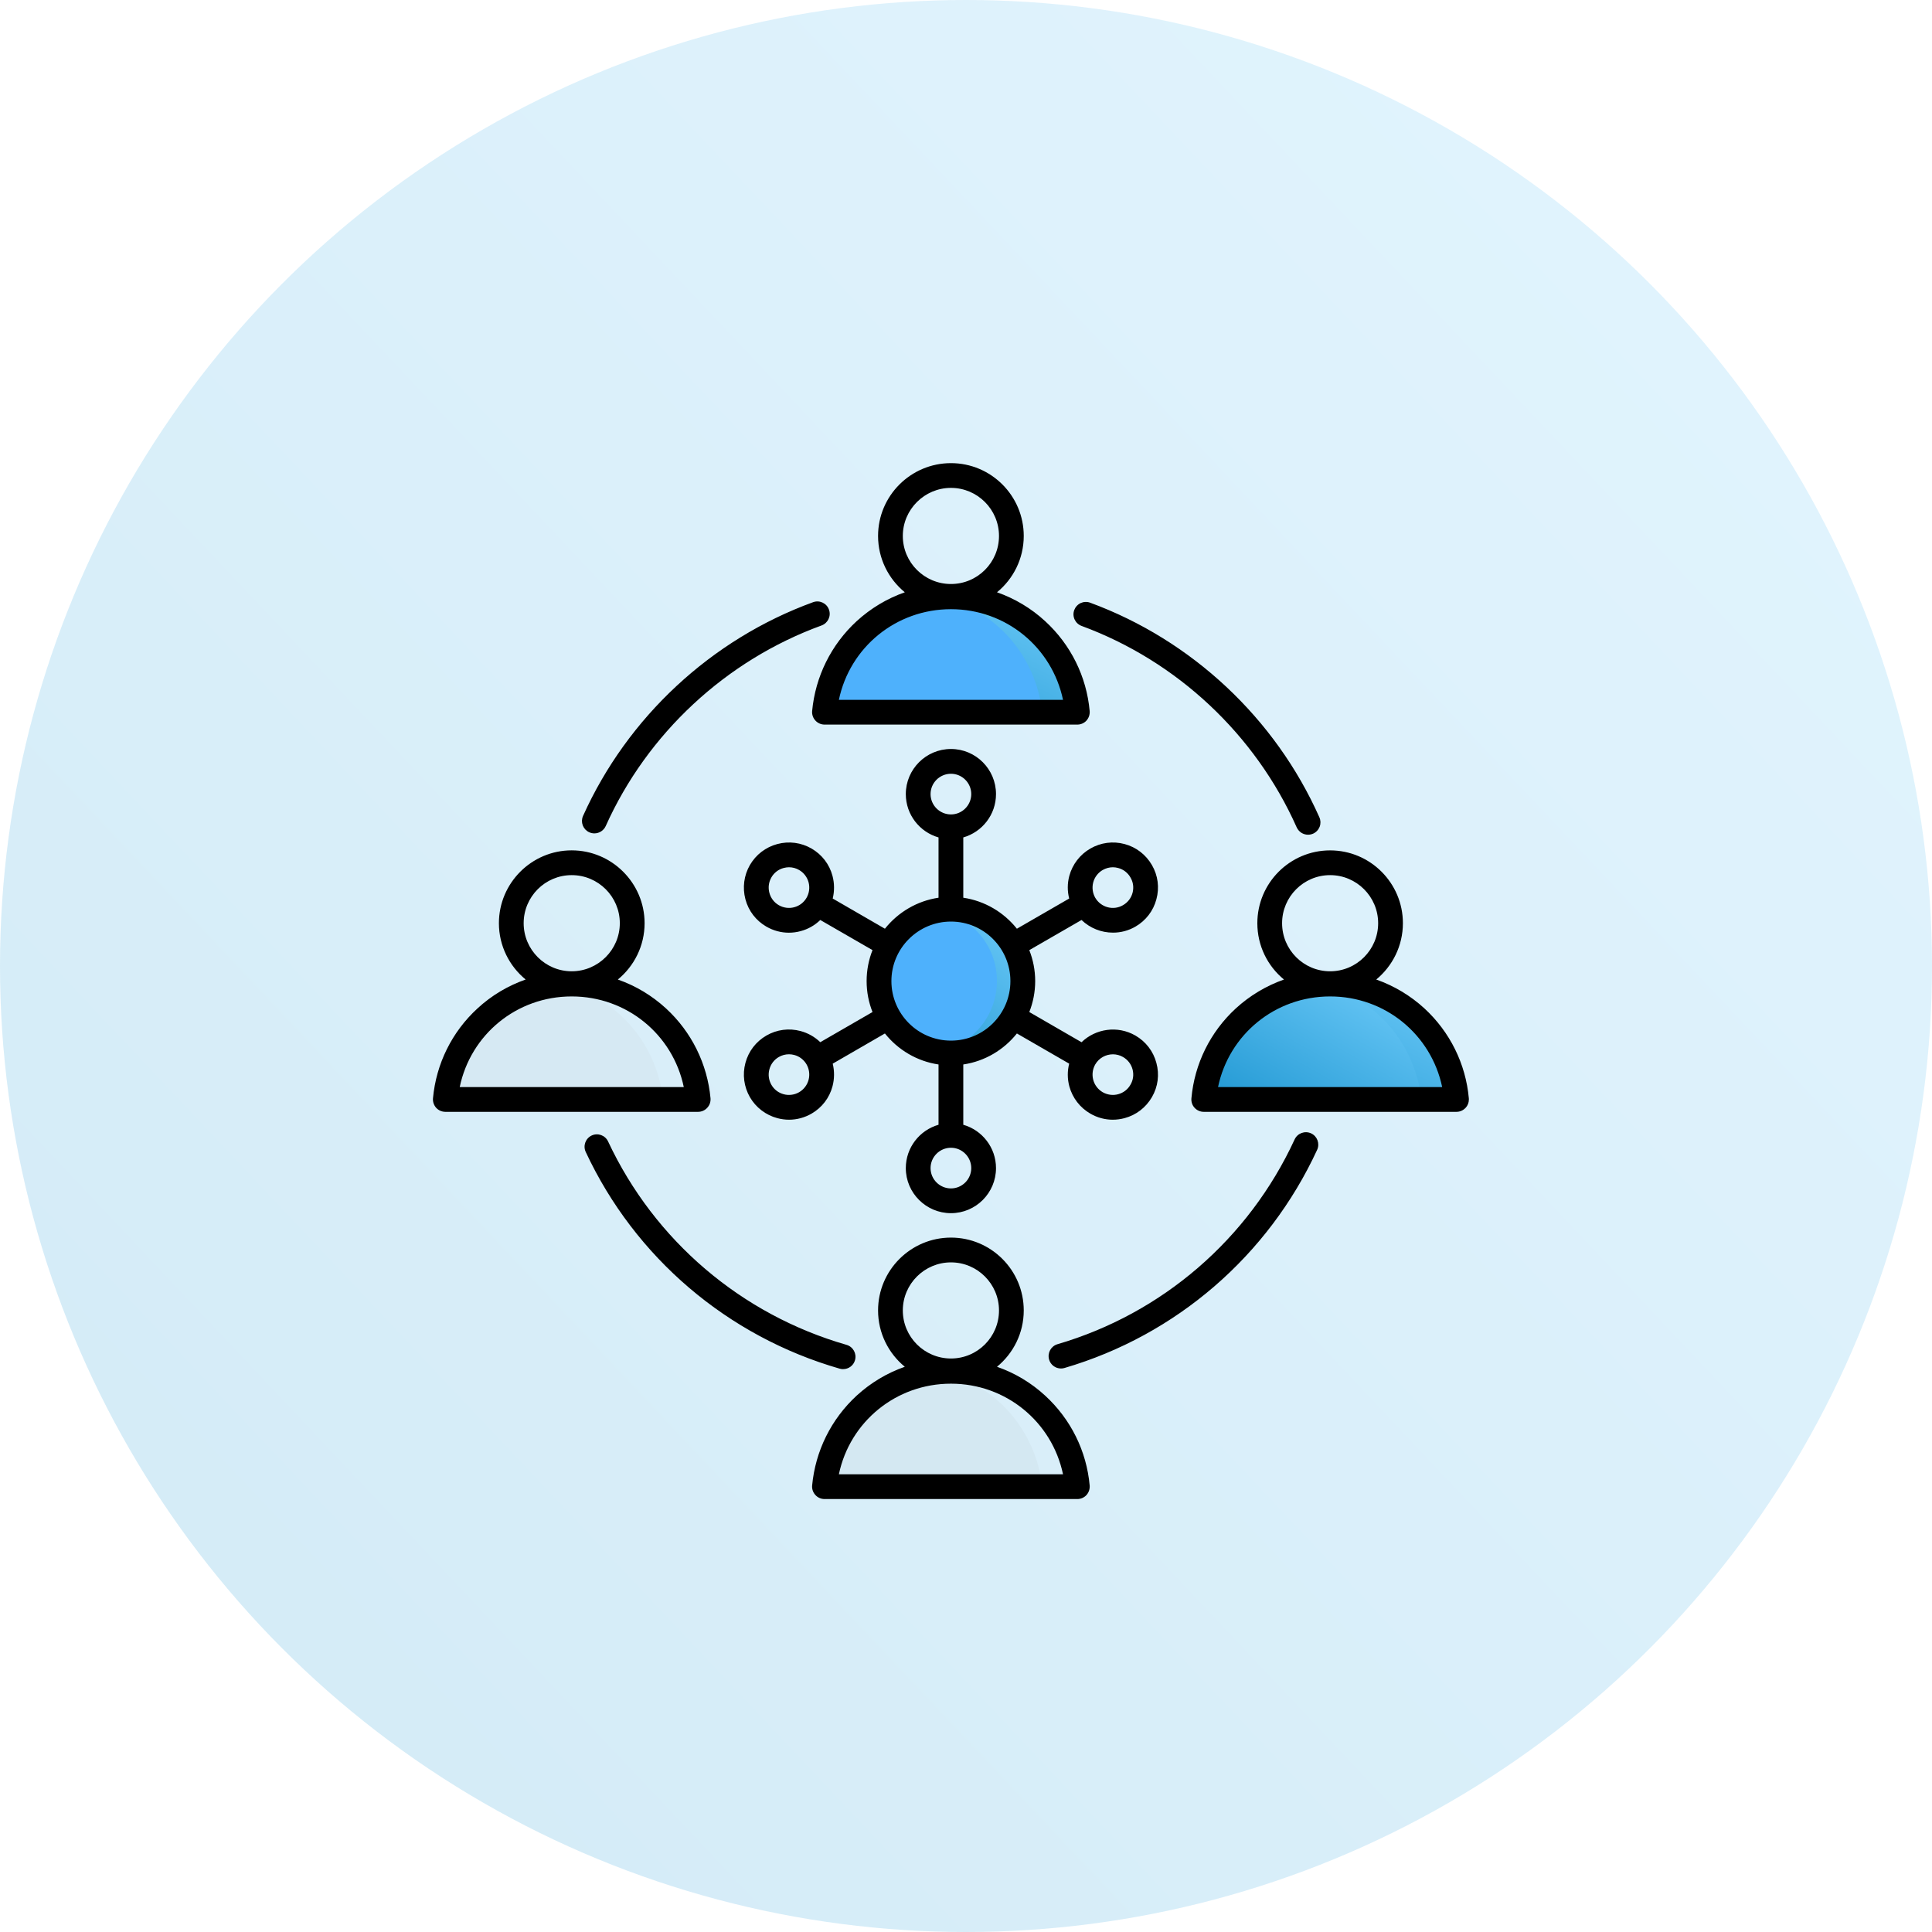 <svg xmlns="http://www.w3.org/2000/svg" width="64" height="64" viewBox="0 0 64 64" fill="none"><circle opacity="0.2" cx="32" cy="32" r="32" fill="url(#paint0_linear_3219_14240)"></circle><g clip-path="url(#clip0_3219_14240)"><path d="M31.883 34.851C33.181 34.64 34.062 33.416 33.851 32.117C33.639 30.819 32.415 29.937 31.117 30.149C29.818 30.36 28.937 31.584 29.149 32.883C29.36 34.181 30.584 35.062 31.883 34.851Z" fill="url(#paint1_linear_3219_14240)"></path><path fill-rule="evenodd" clip-rule="evenodd" d="M31.074 34.841C29.964 34.639 29.122 33.667 29.122 32.498C29.122 31.33 29.964 30.358 31.074 30.155C32.184 30.358 33.025 31.33 33.025 32.498C33.025 33.667 32.184 34.639 31.074 34.841Z" fill="#4EB1FC"></path><path fill-rule="evenodd" clip-rule="evenodd" d="M21.964 36.419H14.756C14.938 34.405 16.539 32.8 18.551 32.614C20.348 32.959 21.746 34.499 21.964 36.419Z" fill="#D6E9F3"></path><path fill-rule="evenodd" clip-rule="evenodd" d="M31.504 19.768C33.698 19.768 35.498 21.448 35.691 23.591H27.317C27.511 21.448 29.311 19.768 31.504 19.768Z" fill="url(#paint2_linear_3219_14240)"></path><path fill-rule="evenodd" clip-rule="evenodd" d="M34.525 23.591H27.317C27.499 21.577 29.1 19.973 31.113 19.787C32.909 20.131 34.307 21.671 34.525 23.591Z" fill="#4EB1FC"></path><path fill-rule="evenodd" clip-rule="evenodd" d="M44.066 32.596C46.259 32.596 48.059 34.276 48.252 36.419H39.879C40.072 34.276 41.872 32.596 44.066 32.596Z" fill="url(#paint3_linear_3219_14240)"></path><path fill-rule="evenodd" clip-rule="evenodd" d="M47.086 36.419H39.879C40.06 34.405 41.661 32.8 43.674 32.614C45.471 32.959 46.868 34.499 47.086 36.419Z" fill="url(#paint4_linear_3219_14240)"></path><path fill-rule="evenodd" clip-rule="evenodd" d="M34.525 49.246H27.317C27.499 47.233 29.1 45.628 31.113 45.442C32.909 45.786 34.307 47.327 34.525 49.246Z" fill="#D4E8F2"></path><path fill-rule="evenodd" clip-rule="evenodd" d="M36.281 29.739C36.469 30.061 36.881 30.172 37.2 29.986C37.358 29.895 37.47 29.751 37.517 29.577C37.563 29.403 37.54 29.221 37.447 29.066C37.404 28.989 37.345 28.922 37.275 28.868C37.205 28.814 37.124 28.775 37.039 28.753C36.982 28.737 36.923 28.729 36.864 28.729C36.749 28.729 36.634 28.76 36.528 28.82C36.452 28.864 36.385 28.922 36.331 28.993C36.277 29.063 36.238 29.143 36.215 29.228C36.169 29.4 36.193 29.584 36.281 29.739ZM33.471 32.5C33.471 31.412 32.589 30.528 31.502 30.528C30.415 30.528 29.529 31.412 29.529 32.5C29.529 33.587 30.411 34.472 31.502 34.472C32.592 34.472 33.471 33.588 33.471 32.5ZM31.502 38.021C31.129 38.021 30.826 38.324 30.826 38.695C30.826 39.066 31.129 39.368 31.502 39.368C31.871 39.368 32.174 39.066 32.174 38.695C32.174 38.324 31.871 38.021 31.502 38.021ZM31.502 26.979C31.871 26.979 32.174 26.677 32.174 26.305C32.174 25.934 31.871 25.632 31.502 25.632C31.129 25.632 30.826 25.934 30.826 26.305C30.826 26.677 31.129 26.979 31.502 26.979ZM36.215 35.772C36.238 35.857 36.277 35.937 36.331 36.007C36.385 36.078 36.452 36.136 36.528 36.181C36.686 36.27 36.868 36.294 37.039 36.248C37.124 36.225 37.205 36.186 37.275 36.132C37.345 36.078 37.404 36.011 37.447 35.934C37.54 35.779 37.563 35.597 37.517 35.423C37.47 35.249 37.358 35.104 37.2 35.014C37.099 34.956 36.984 34.925 36.868 34.925C36.634 34.925 36.406 35.045 36.281 35.261C36.193 35.416 36.169 35.599 36.215 35.772V35.772ZM26.719 35.261C26.675 35.184 26.616 35.117 26.546 35.063C26.476 35.009 26.396 34.97 26.31 34.947C26.253 34.932 26.195 34.924 26.136 34.924C26.017 34.924 25.902 34.955 25.8 35.014C25.723 35.058 25.656 35.117 25.602 35.187C25.549 35.258 25.509 35.338 25.487 35.423C25.44 35.595 25.464 35.779 25.553 35.934C25.596 36.011 25.655 36.078 25.725 36.132C25.795 36.186 25.875 36.225 25.961 36.248C26.046 36.271 26.135 36.277 26.223 36.265C26.311 36.254 26.395 36.225 26.472 36.181C26.548 36.136 26.615 36.078 26.669 36.007C26.723 35.937 26.762 35.857 26.785 35.772C26.831 35.599 26.807 35.416 26.719 35.261ZM26.785 29.228C26.762 29.143 26.723 29.063 26.669 28.993C26.615 28.922 26.548 28.864 26.472 28.82C26.37 28.76 26.254 28.729 26.136 28.729C26.08 28.729 26.02 28.737 25.961 28.753C25.875 28.775 25.795 28.814 25.725 28.868C25.655 28.922 25.596 28.989 25.553 29.066C25.464 29.221 25.44 29.405 25.487 29.577C25.509 29.662 25.549 29.742 25.602 29.813C25.656 29.883 25.723 29.942 25.8 29.986C25.876 30.03 25.961 30.059 26.048 30.07C26.136 30.082 26.225 30.076 26.31 30.053C26.396 30.03 26.476 29.991 26.546 29.937C26.616 29.883 26.675 29.816 26.719 29.739C26.807 29.584 26.831 29.401 26.785 29.228V29.228ZM35.827 30.476L34.097 31.474C34.222 31.793 34.292 32.138 34.292 32.5C34.292 32.861 34.222 33.208 34.097 33.525L35.827 34.525C36.294 34.074 37.022 33.964 37.612 34.304C37.958 34.504 38.205 34.826 38.307 35.211C38.412 35.596 38.36 35.999 38.159 36.344C37.958 36.69 37.638 36.936 37.253 37.04C37.125 37.074 36.993 37.092 36.861 37.092C36.604 37.092 36.347 37.023 36.12 36.891C35.774 36.691 35.527 36.369 35.422 35.984C35.356 35.735 35.356 35.478 35.418 35.235L33.686 34.235C33.254 34.777 32.625 35.156 31.91 35.262V37.259C32.536 37.438 32.994 38.014 32.994 38.695C32.994 39.518 32.325 40.188 31.502 40.188C30.678 40.188 30.006 39.518 30.006 38.695C30.006 38.014 30.464 37.438 31.09 37.259V35.262C30.375 35.156 29.746 34.777 29.314 34.235L27.585 35.235C27.645 35.481 27.643 35.739 27.578 35.984C27.476 36.369 27.229 36.691 26.883 36.891C26.653 37.023 26.396 37.092 26.139 37.092C26.008 37.092 25.877 37.074 25.75 37.04C25.56 36.989 25.382 36.902 25.226 36.782C25.07 36.663 24.939 36.514 24.841 36.344C24.644 36.001 24.59 35.593 24.693 35.211C24.795 34.826 25.042 34.504 25.388 34.304C25.734 34.104 26.136 34.052 26.521 34.155C26.766 34.221 26.991 34.348 27.173 34.524L28.903 33.525C28.777 33.208 28.708 32.862 28.708 32.5C28.708 32.138 28.777 31.793 28.903 31.474L27.173 30.476C26.991 30.653 26.767 30.78 26.521 30.845C26.393 30.88 26.264 30.897 26.132 30.897C25.875 30.897 25.619 30.829 25.388 30.696C25.042 30.496 24.795 30.174 24.693 29.79C24.591 29.404 24.643 29.001 24.841 28.656C25.042 28.31 25.365 28.063 25.75 27.96C26.136 27.857 26.538 27.91 26.883 28.109C27.229 28.309 27.476 28.631 27.578 29.016C27.644 29.265 27.644 29.521 27.585 29.765L29.314 30.765C29.746 30.223 30.375 29.844 31.09 29.738V27.741C30.464 27.562 30.006 26.987 30.006 26.305C30.006 25.481 30.678 24.811 31.502 24.811C32.325 24.811 32.994 25.481 32.994 26.305C32.994 26.987 32.536 27.562 31.91 27.741V29.738C32.625 29.844 33.254 30.223 33.686 30.765L35.418 29.765C35.355 29.52 35.356 29.262 35.422 29.016C35.527 28.631 35.774 28.309 36.12 28.109C36.466 27.91 36.868 27.857 37.253 27.96C37.638 28.063 37.958 28.31 38.159 28.656C38.36 29.001 38.412 29.404 38.307 29.79C38.205 30.174 37.958 30.496 37.612 30.696C37.386 30.827 37.129 30.896 36.868 30.895C36.48 30.895 36.107 30.745 35.827 30.476V30.476ZM27.789 23.183H35.214C34.848 21.443 33.323 20.18 31.502 20.18C29.68 20.18 28.152 21.443 27.789 23.183ZM29.907 17.754C29.907 18.633 30.622 19.346 31.502 19.346C32.381 19.346 33.093 18.633 33.093 17.754C33.093 16.876 32.378 16.162 31.502 16.162C30.625 16.162 29.907 16.877 29.907 17.754ZM26.903 23.556C27.009 22.414 27.532 21.355 28.379 20.576C28.847 20.148 29.387 19.826 29.973 19.62C29.433 19.177 29.087 18.506 29.087 17.754C29.087 16.424 30.171 15.342 31.502 15.342C32.833 15.342 33.913 16.424 33.913 17.754C33.913 18.506 33.567 19.178 33.027 19.62C33.613 19.826 34.157 20.148 34.621 20.576C35.471 21.355 35.995 22.414 36.097 23.556C36.101 23.613 36.094 23.67 36.076 23.724C36.058 23.777 36.029 23.827 35.991 23.87C35.953 23.912 35.906 23.945 35.854 23.968C35.802 23.991 35.745 24.003 35.688 24.003H27.315C27.2 24.003 27.088 23.954 27.012 23.87C26.973 23.828 26.943 23.778 26.924 23.724C26.906 23.67 26.898 23.613 26.903 23.556ZM35.214 48.838C34.848 47.098 33.323 45.836 31.502 45.836C29.68 45.836 28.152 47.098 27.789 48.838H35.214ZM29.907 43.41C29.907 44.288 30.622 45.002 31.502 45.002C32.381 45.002 33.093 44.288 33.093 43.41C33.093 42.531 32.378 41.818 31.502 41.818C30.625 41.818 29.907 42.532 29.907 43.41ZM36.097 49.211C36.101 49.268 36.094 49.325 36.076 49.379C36.058 49.433 36.029 49.483 35.991 49.525C35.953 49.567 35.906 49.6 35.854 49.623C35.802 49.646 35.745 49.658 35.688 49.658H27.315C27.2 49.658 27.088 49.61 27.012 49.525C26.973 49.483 26.943 49.434 26.924 49.38C26.906 49.326 26.898 49.268 26.903 49.211C27.009 48.069 27.532 47.011 28.379 46.231C28.847 45.803 29.387 45.481 29.973 45.276C29.433 44.833 29.087 44.161 29.087 43.41C29.087 42.079 30.171 40.997 31.502 40.997C32.833 40.997 33.913 42.079 33.913 43.41C33.913 44.161 33.567 44.833 33.027 45.276C33.618 45.482 34.161 45.807 34.621 46.231C35.471 47.011 35.995 48.069 36.097 49.211H36.097ZM22.651 36.01C22.288 34.27 20.763 33.008 18.938 33.008C17.113 33.008 15.591 34.27 15.229 36.01H22.651ZM17.347 30.582C17.347 31.46 18.062 32.175 18.938 32.175C19.814 32.175 20.532 31.46 20.532 30.582C20.532 29.703 19.818 28.99 18.938 28.99C18.059 28.99 17.347 29.704 17.347 30.582ZM23.125 36.831H14.752C14.695 36.83 14.638 36.819 14.586 36.796C14.534 36.773 14.487 36.739 14.448 36.697C14.373 36.612 14.333 36.498 14.343 36.383C14.448 35.241 14.969 34.183 15.819 33.404C16.283 32.975 16.827 32.653 17.413 32.448C16.873 32.005 16.527 31.333 16.527 30.582C16.527 29.252 17.611 28.169 18.938 28.169C20.266 28.169 21.353 29.252 21.353 30.582C21.353 31.333 21.007 32.005 20.467 32.448C21.053 32.653 21.593 32.975 22.061 33.404C22.908 34.183 23.431 35.241 23.537 36.383C23.541 36.44 23.534 36.498 23.516 36.552C23.497 36.606 23.467 36.655 23.428 36.697C23.352 36.782 23.24 36.831 23.125 36.831ZM47.774 36.01C47.408 34.27 45.887 33.008 44.062 33.008C42.237 33.008 40.712 34.27 40.349 36.01H47.774H47.774ZM42.471 30.582C42.471 31.46 43.182 32.175 44.062 32.175C44.941 32.175 45.653 31.46 45.653 30.582C45.653 29.703 44.938 28.99 44.062 28.99C43.185 28.99 42.471 29.704 42.471 30.582ZM48.551 36.697C48.472 36.782 48.364 36.831 48.248 36.831H39.875C39.818 36.831 39.762 36.819 39.71 36.796C39.657 36.773 39.611 36.739 39.572 36.697C39.493 36.612 39.457 36.498 39.467 36.383C39.569 35.241 40.092 34.183 40.939 33.404C41.401 32.981 41.943 32.656 42.533 32.448C41.993 32.005 41.651 31.333 41.651 30.582C41.651 29.252 42.731 28.17 44.062 28.17C45.393 28.17 46.473 29.252 46.473 30.582C46.473 31.333 46.127 32.005 45.59 32.448C46.181 32.656 46.723 32.981 47.185 33.404C48.031 34.183 48.555 35.241 48.657 36.383C48.658 36.394 48.658 36.405 48.658 36.416V36.424C48.658 36.525 48.62 36.623 48.552 36.697H48.551ZM19.521 27.571C19.574 27.594 19.631 27.607 19.689 27.607C19.768 27.607 19.846 27.584 19.913 27.541C19.979 27.498 20.032 27.437 20.065 27.365C21.442 24.295 24.05 21.872 27.216 20.719C27.427 20.641 27.539 20.406 27.46 20.193C27.384 19.98 27.147 19.871 26.936 19.948C23.563 21.177 20.786 23.758 19.314 27.029C19.292 27.078 19.28 27.131 19.278 27.185C19.277 27.239 19.286 27.292 19.305 27.343C19.325 27.393 19.354 27.439 19.39 27.478C19.428 27.517 19.472 27.549 19.521 27.571ZM35.83 20.735C38.989 21.898 41.585 24.33 42.955 27.408C42.988 27.48 43.041 27.541 43.107 27.585C43.174 27.628 43.251 27.651 43.33 27.651C43.386 27.651 43.442 27.64 43.498 27.616C43.548 27.594 43.592 27.562 43.629 27.523C43.666 27.484 43.695 27.438 43.715 27.388C43.734 27.338 43.743 27.284 43.742 27.23C43.74 27.177 43.728 27.123 43.706 27.074C42.247 23.794 39.48 21.204 36.113 19.965C36.063 19.946 36.009 19.938 35.955 19.94C35.901 19.942 35.848 19.955 35.799 19.977C35.75 20 35.706 20.032 35.67 20.072C35.633 20.111 35.605 20.158 35.586 20.208C35.507 20.42 35.616 20.656 35.83 20.735ZM27.931 45.354C28.109 45.354 28.273 45.237 28.323 45.058C28.386 44.84 28.26 44.613 28.043 44.55C24.555 43.547 21.679 41.092 20.144 37.813C20.048 37.608 19.805 37.519 19.6 37.615C19.396 37.711 19.307 37.955 19.403 38.16C21.033 41.654 24.1 44.27 27.816 45.339C27.855 45.35 27.891 45.355 27.931 45.355V45.354ZM43.633 38.088C43.726 37.883 43.637 37.639 43.432 37.544C43.225 37.449 42.981 37.539 42.886 37.745C41.367 41.039 38.505 43.512 35.029 44.529C34.812 44.594 34.69 44.821 34.753 45.038C34.777 45.123 34.829 45.198 34.9 45.251C34.97 45.304 35.056 45.333 35.145 45.333C35.184 45.333 35.224 45.328 35.26 45.317C38.962 44.233 42.013 41.598 43.633 38.088H43.633Z" fill="black"></path></g><defs><linearGradient id="paint0_linear_3219_14240" x1="73.92" y1="-8.32" x2="-21.76" y2="81.92" gradientUnits="userSpaceOnUse"><stop offset="0.09" stop-color="#70CCFA"></stop><stop offset="0.902" stop-color="#138FCC"></stop></linearGradient><linearGradient id="paint1_linear_3219_14240" x1="34.097" y1="29.036" x2="28.147" y2="36.811" gradientUnits="userSpaceOnUse"><stop offset="0.09" stop-color="#70CCFA"></stop><stop offset="0.902" stop-color="#138FCC"></stop></linearGradient><linearGradient id="paint2_linear_3219_14240" x1="36.989" y1="19.271" x2="32.5" y2="28.547" gradientUnits="userSpaceOnUse"><stop offset="0.09" stop-color="#70CCFA"></stop><stop offset="0.902" stop-color="#138FCC"></stop></linearGradient><linearGradient id="paint3_linear_3219_14240" x1="49.55" y1="32.099" x2="45.061" y2="41.375" gradientUnits="userSpaceOnUse"><stop offset="0.09" stop-color="#70CCFA"></stop><stop offset="0.902" stop-color="#138FCC"></stop></linearGradient><linearGradient id="paint4_linear_3219_14240" x1="48.203" y1="32.12" x2="43.348" y2="40.797" gradientUnits="userSpaceOnUse"><stop offset="0.09" stop-color="#70CCFA"></stop><stop offset="0.902" stop-color="#138FCC"></stop></linearGradient><clipPath id="clip0_3219_14240"><rect width="35" height="35" fill="white" transform="translate(14 15)"></rect></clipPath></defs></svg>